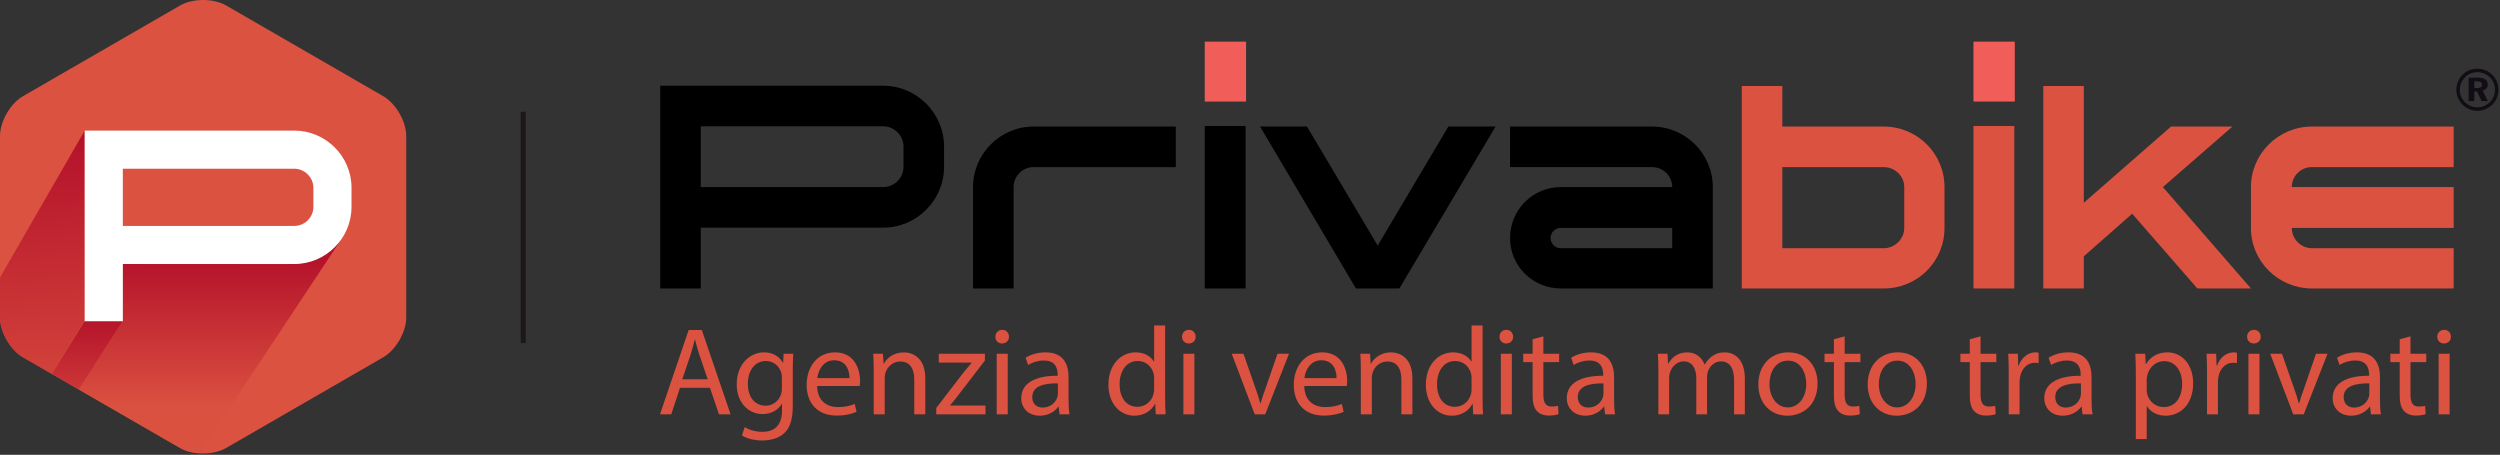 <?xml version="1.0" encoding="UTF-8" standalone="no"?><!DOCTYPE svg PUBLIC "-//W3C//DTD SVG 1.1//EN" "http://www.w3.org/Graphics/SVG/1.1/DTD/svg11.dtd"><svg width="100%" height="100%" viewBox="0 0 1638 298" version="1.1" xmlns="http://www.w3.org/2000/svg" xmlns:xlink="http://www.w3.org/1999/xlink" xml:space="preserve" xmlns:serif="http://www.serif.com/" style="fill-rule:evenodd;clip-rule:evenodd;stroke-miterlimit:10;"><rect x="0" y="0" width="1638" height="298" fill="#333333" stroke="none"/><rect id="Tavola-da-disegno1" serif:id="Tavola da disegno1" x="0" y="0" width="1637.32" height="297.107" style="fill:none;"/><path d="M342.826,73.2l0,151.582" style="fill:none;fill-rule:nonzero;stroke:#1b171b;stroke-width:3.37px;"/><g><path d="M0,89.141c0,-9.583 6.79,-21.342 15.091,-26.136l102.902,-59.411c8.301,-4.792 21.88,-4.792 30.181,-0l102.902,59.411c8.304,4.794 15.091,16.553 15.091,26.136l-0,118.823c-0,9.583 -6.787,21.344 -15.091,26.136l-102.902,59.411c-8.301,4.795 -21.88,4.795 -30.181,0l-102.902,-59.411c-8.301,-4.792 -15.091,-16.553 -15.091,-26.136l0,-118.823Z" style="fill:#db5241;fill-rule:nonzero;"/><path d="M55.495,210.45l-21.601,34.51l17.794,10.27l28.786,-44.78l-24.979,-0Z" style="fill:url(#_Linear1);fill-rule:nonzero;"/><path d="M0.004,181.812l-0,26.15c-0,9.586 6.786,21.348 15.085,26.136l18.805,10.862l21.601,-34.51l-0,-124.876l-55.491,96.238Z" style="fill:url(#_Linear2);fill-rule:nonzero;"/><path d="M189.327,173.059l-108.853,-0.073l0,37.464l-28.786,44.78l66.305,38.285c3.531,2.034 8.028,3.155 12.656,3.458l92.355,-139.247c-13.542,12.901 -33.677,15.333 -33.677,15.333Z" style="fill:url(#_Linear3);fill-rule:nonzero;"/><path d="M80.473,110.551l112.38,0c6.775,0 12.484,5.709 12.484,12.485l0,12.489c0,6.962 -5.709,12.487 -12.484,12.487l-112.38,0l0,-37.461Zm0,99.899l0,-37.461l112.38,0c20.52,0 37.461,-16.769 37.461,-37.464l-0,-12.489c-0,-20.693 -16.941,-37.461 -37.461,-37.461l-137.359,-0l-0,124.875l24.979,0Z" style="fill:#fff;fill-rule:nonzero;"/></g><g><path d="M463.672,248.498l-5.413,-15.908c-1.23,-3.61 -2.046,-6.881 -2.866,-10.086l-0.167,0c-0.82,3.281 -1.721,6.643 -2.784,10.005l-5.413,15.989l16.643,-0Zm-18.126,5.579l-5.736,17.381l-7.382,0l18.783,-55.263l8.608,0l18.859,55.263l-7.62,0l-5.903,-17.381l-19.609,-0Z" style="fill:#db5241;fill-rule:nonzero;"/><path d="M512.289,247.431c-0,-1.23 -0.086,-2.289 -0.41,-3.276c-1.312,-4.177 -4.845,-7.63 -10.086,-7.63c-6.891,0 -11.812,5.832 -11.812,15.007c0,7.792 3.939,14.277 11.726,14.277c4.43,0 8.45,-2.79 10.01,-7.382c0.41,-1.235 0.572,-2.627 0.572,-3.862l-0,-7.134Zm7.458,-15.66c-0.158,2.866 -0.324,6.065 -0.324,10.906l-0,23.041c-0,9.104 -1.808,14.678 -5.656,18.131c-3.863,3.609 -9.432,4.754 -14.435,4.754c-4.759,-0 -10.004,-1.145 -13.204,-3.286l1.808,-5.493c2.622,1.645 6.723,3.114 11.64,3.114c7.381,-0 12.794,-3.844 12.794,-13.858l-0,-4.43l-0.167,0c-2.208,3.701 -6.471,6.648 -12.627,6.648c-9.838,-0 -16.895,-8.364 -16.895,-19.356c-0,-13.447 8.779,-21.077 17.882,-21.077c6.881,-0 10.653,3.61 12.384,6.9l0.162,-0l0.324,-5.994l6.314,-0Z" style="fill:#db5241;fill-rule:nonzero;"/><path d="M556.557,247.762c0.085,-4.592 -1.889,-11.726 -10.005,-11.726c-7.296,-0 -10.496,6.724 -11.068,11.726l21.073,-0Zm-21.163,5.164c0.171,9.761 6.404,13.786 13.619,13.786c5.164,0 8.283,-0.911 10.991,-2.06l1.226,5.169c-2.542,1.145 -6.886,2.466 -13.204,2.466c-12.218,-0 -19.514,-8.045 -19.514,-20.019c0,-11.964 7.053,-21.401 18.607,-21.401c12.966,-0 16.414,11.406 16.414,18.697c-0,1.479 -0.167,2.633 -0.253,3.362l-27.886,0Z" style="fill:#db5241;fill-rule:nonzero;"/><path d="M572.455,242.513c-0,-4.096 -0.081,-7.458 -0.324,-10.743l6.39,-0l0.41,6.561l0.167,0c1.974,-3.772 6.566,-7.458 13.123,-7.458c5.493,0 14.024,3.276 14.024,16.895l0,23.691l-7.219,-0l-0,-22.88c-0,-6.39 -2.38,-11.726 -9.185,-11.726c-4.759,0 -8.445,3.372 -9.675,7.382c-0.324,0.901 -0.491,2.141 -0.491,3.362l-0,23.862l-7.22,-0l-0,-28.946Z" style="fill:#db5241;fill-rule:nonzero;"/><path d="M613.444,267.278l17.959,-23.366c1.721,-2.141 3.362,-4.025 5.169,-6.147l0,-0.176l-21.487,-0l-0,-5.813l30.256,0l-0.081,4.506l-17.71,23.042c-1.641,2.213 -3.281,4.182 -5.079,6.238l0,0.157l23.199,-0l0,5.741l-32.226,0l0,-4.182Z" style="fill:#db5241;fill-rule:nonzero;"/><path d="M653.041,231.769l7.215,-0l-0,39.689l-7.215,-0l-0,-39.689Zm8.035,-11.149c0.086,2.456 -1.717,4.425 -4.592,4.425c-2.542,0 -4.34,-1.969 -4.34,-4.425c0,-2.546 1.884,-4.511 4.507,-4.511c2.708,-0 4.425,1.965 4.425,4.511" style="fill:#db5241;fill-rule:nonzero;"/><path d="M693.137,251.203c-7.873,-0.162 -16.805,1.24 -16.805,8.941c0,4.674 3.109,6.886 6.8,6.886c5.164,0 8.445,-3.276 9.594,-6.633c0.248,-0.749 0.411,-1.559 0.411,-2.303l-0,-6.891Zm1.068,20.257l-0.577,-5.002l-0.244,0c-2.217,3.123 -6.48,5.908 -12.136,5.908c-8.039,0 -12.136,-5.66 -12.136,-11.401c0,-9.595 8.527,-14.835 23.862,-14.764l0,-0.82c0,-3.271 -0.906,-9.18 -9.022,-9.18c-3.691,0 -7.544,1.15 -10.333,2.957l-1.641,-4.754c3.281,-2.142 8.04,-3.539 13.042,-3.539c12.136,0 15.088,8.293 15.088,16.247l0,14.835c0,3.452 0.162,6.814 0.654,9.513l-6.557,0Z" style="fill:#db5241;fill-rule:nonzero;"/><path d="M756.181,247.925c-0,-0.897 -0.081,-2.127 -0.329,-3.033c-1.064,-4.597 -5.003,-8.369 -10.415,-8.369c-7.458,0 -11.883,6.562 -11.883,15.336c-0,8.045 3.929,14.678 11.726,14.678c4.835,-0 9.26,-3.195 10.572,-8.603c0.248,-0.982 0.329,-1.965 0.329,-3.123l-0,-6.886Zm7.214,-34.682l0,47.967c0,3.524 0.086,7.544 0.33,10.257l-6.476,0l-0.329,-6.895l-0.162,0c-2.218,4.43 -7.053,7.792 -13.534,7.792c-9.594,-0 -16.971,-8.121 -16.971,-20.166c-0.086,-13.209 8.121,-21.33 17.792,-21.33c6.07,-0 10.166,2.87 11.973,6.065l0.163,0l-0,-23.69l7.214,-0Z" style="fill:#db5241;fill-rule:nonzero;"/><path d="M775.36,231.769l7.215,-0l-0,39.689l-7.215,-0l-0,-39.689Zm8.035,-11.149c0.081,2.456 -1.717,4.425 -4.592,4.425c-2.542,0 -4.344,-1.969 -4.344,-4.425c-0,-2.546 1.883,-4.511 4.506,-4.511c2.713,-0 4.43,1.965 4.43,4.511" style="fill:#db5241;fill-rule:nonzero;"/><path d="M814.712,231.77l7.787,22.313c1.312,3.609 2.385,6.881 3.205,10.166l0.238,0c0.906,-3.285 2.051,-6.557 3.367,-10.166l7.711,-22.313l7.544,0l-15.589,39.689l-6.886,0l-15.088,-39.689l7.711,0Z" style="fill:#db5241;fill-rule:nonzero;"/><path d="M875.707,247.762c0.086,-4.592 -1.888,-11.726 -10.004,-11.726c-7.296,-0 -10.496,6.724 -11.068,11.726l21.072,-0Zm-21.158,5.164c0.167,9.761 6.399,13.786 13.614,13.786c5.169,0 8.283,-0.911 10.992,-2.06l1.225,5.169c-2.541,1.145 -6.885,2.466 -13.204,2.466c-12.217,-0 -19.513,-8.045 -19.513,-20.019c0,-11.964 7.053,-21.401 18.612,-21.401c12.961,-0 16.409,11.406 16.409,18.697c-0,1.479 -0.167,2.633 -0.253,3.362l-27.882,0Z" style="fill:#db5241;fill-rule:nonzero;"/><path d="M891.606,242.513c-0,-4.096 -0.081,-7.458 -0.325,-10.743l6.386,-0l0.414,6.561l0.167,0c1.975,-3.772 6.567,-7.458 13.123,-7.458c5.494,0 14.02,3.276 14.02,16.895l0,23.691l-7.215,-0l0,-22.88c0,-6.39 -2.379,-11.726 -9.184,-11.726c-4.759,0 -8.445,3.372 -9.676,7.382c-0.324,0.901 -0.491,2.141 -0.491,3.362l0,23.862l-7.219,-0l-0,-28.946Z" style="fill:#db5241;fill-rule:nonzero;"/><path d="M964.168,247.925c0,-0.897 -0.085,-2.127 -0.329,-3.033c-1.068,-4.597 -5.002,-8.369 -10.41,-8.369c-7.462,0 -11.892,6.562 -11.892,15.336c-0,8.045 3.929,14.678 11.726,14.678c4.84,-0 9.265,-3.195 10.576,-8.603c0.244,-0.982 0.329,-1.965 0.329,-3.123l0,-6.886Zm7.215,-34.682l0,47.967c0,3.524 0.086,7.544 0.329,10.257l-6.475,0l-0.334,-6.895l-0.158,0c-2.217,4.43 -7.052,7.792 -13.533,7.792c-9.594,-0 -16.976,-8.121 -16.976,-20.166c-0.086,-13.209 8.121,-21.33 17.796,-21.33c6.071,-0 10.167,2.87 11.974,6.065l0.162,0l0,-23.69l7.215,-0Z" style="fill:#db5241;fill-rule:nonzero;"/><path d="M983.347,231.769l7.21,-0l-0,39.689l-7.21,-0l-0,-39.689Zm8.025,-11.149c0.091,2.456 -1.712,4.425 -4.582,4.425c-2.547,0 -4.349,-1.969 -4.349,-4.425c-0,-2.546 1.893,-4.511 4.511,-4.511c2.708,-0 4.42,1.965 4.42,4.511" style="fill:#db5241;fill-rule:nonzero;"/><path d="M1011.22,220.37l-0,11.407l10.329,-0l-0,5.488l-10.329,0l-0,21.402c-0,4.921 1.388,7.706 5.412,7.706c1.889,-0 3.276,-0.239 4.182,-0.487l0.325,5.417c-1.388,0.573 -3.605,0.983 -6.39,0.983c-3.362,-0 -6.071,-1.073 -7.797,-3.038c-2.046,-2.127 -2.785,-5.66 -2.785,-10.333l0,-21.65l-6.156,0l-0,-5.488l6.156,-0l0,-9.519l7.053,-1.888Z" style="fill:#db5241;fill-rule:nonzero;"/><path d="M1050.58,251.203c-7.873,-0.162 -16.81,1.24 -16.81,8.941c0,4.674 3.114,6.886 6.8,6.886c5.17,0 8.45,-3.276 9.595,-6.633c0.248,-0.749 0.415,-1.559 0.415,-2.303l-0,-6.891Zm1.068,20.257l-0.577,-5.002l-0.248,0c-2.213,3.123 -6.481,5.908 -12.136,5.908c-8.035,0 -12.136,-5.66 -12.136,-11.401c-0,-9.595 8.531,-14.835 23.862,-14.764l-0,-0.82c-0,-3.271 -0.902,-9.18 -9.022,-9.18c-3.687,0 -7.544,1.15 -10.329,2.957l-1.641,-4.754c3.281,-2.142 8.04,-3.539 13.038,-3.539c12.136,0 15.088,8.293 15.088,16.247l-0,14.835c-0,3.452 0.162,6.814 0.658,9.513l-6.557,0Z" style="fill:#db5241;fill-rule:nonzero;"/><path d="M1086.56,242.513c-0,-4.096 -0.086,-7.458 -0.329,-10.743l6.314,-0l0.329,6.399l0.243,0c2.217,-3.772 5.903,-7.296 12.47,-7.296c5.412,0 9.508,3.276 11.234,7.954l0.163,0c1.23,-2.212 2.789,-3.943 4.43,-5.164c2.374,-1.803 4.997,-2.79 8.769,-2.79c5.25,0 13.042,3.439 13.042,17.215l0,23.371l-7.053,-0l0,-22.47c0,-7.625 -2.794,-12.217 -8.612,-12.217c-4.101,0 -7.296,3.042 -8.526,6.562c-0.334,0.982 -0.577,2.293 -0.577,3.614l0,24.511l-7.053,-0l0,-23.781c0,-6.314 -2.785,-10.906 -8.278,-10.906c-4.516,0 -7.792,3.615 -8.941,7.225c-0.41,1.058 -0.572,2.288 -0.572,3.519l-0,23.943l-7.053,-0l-0,-28.946Z" style="fill:#db5241;fill-rule:nonzero;"/><path d="M1159.36,251.697c0,8.693 5.007,15.25 12.055,15.25c6.886,-0 12.055,-6.476 12.055,-15.412c0,-6.719 -3.362,-15.245 -11.893,-15.245c-8.526,-0 -12.217,7.863 -12.217,15.407m31.492,-0.41c-0,14.677 -10.167,21.077 -19.766,21.077c-10.744,-0 -19.022,-7.868 -19.022,-20.414c0,-13.286 8.689,-21.082 19.68,-21.082c11.397,-0 19.108,8.283 19.108,20.419" style="fill:#db5241;fill-rule:nonzero;"/><path d="M1208.63,220.37l-0,11.407l10.333,-0l0,5.488l-10.333,0l-0,21.402c-0,4.921 1.392,7.706 5.412,7.706c1.889,-0 3.276,-0.239 4.182,-0.487l0.325,5.417c-1.388,0.573 -3.605,0.983 -6.39,0.983c-3.362,-0 -6.071,-1.073 -7.797,-3.038c-2.046,-2.127 -2.785,-5.66 -2.785,-10.333l0,-21.65l-6.156,0l-0,-5.488l6.156,-0l0,-9.519l7.053,-1.888Z" style="fill:#db5241;fill-rule:nonzero;"/><path d="M1231.01,251.697c-0,8.693 5.002,15.25 12.05,15.25c6.891,-0 12.06,-6.476 12.06,-15.412c-0,-6.719 -3.362,-15.245 -11.893,-15.245c-8.531,-0 -12.217,7.863 -12.217,15.407m31.492,-0.41c-0,14.677 -10.172,21.077 -19.766,21.077c-10.749,-0 -19.027,-7.868 -19.027,-20.414c0,-13.286 8.688,-21.082 19.685,-21.082c11.392,-0 19.108,8.283 19.108,20.419" style="fill:#db5241;fill-rule:nonzero;"/><path d="M1297.66,220.37l0,11.407l10.334,-0l0,5.488l-10.334,0l0,21.402c0,4.921 1.393,7.706 5.413,7.706c1.888,-0 3.281,-0.239 4.182,-0.487l0.329,5.417c-1.393,0.573 -3.61,0.983 -6.395,0.983c-3.362,-0 -6.07,-1.073 -7.792,-3.038c-2.05,-2.127 -2.789,-5.66 -2.789,-10.333l-0,-21.65l-6.152,0l0,-5.488l6.152,-0l-0,-9.519l7.052,-1.888Z" style="fill:#db5241;fill-rule:nonzero;"/><path d="M1316.11,244.152c-0,-4.668 -0.081,-8.688 -0.329,-12.384l6.313,0l0.248,7.792l0.325,0c1.807,-5.331 6.156,-8.693 10.991,-8.693c0.82,0 1.393,0.081 2.051,0.253l-0,6.8c-0.744,-0.162 -1.479,-0.239 -2.461,-0.239c-5.083,0 -8.693,3.849 -9.675,9.261c-0.167,0.982 -0.334,2.132 -0.334,3.362l-0,21.163l-7.129,-0l-0,-27.315Z" style="fill:#db5241;fill-rule:nonzero;"/><path d="M1363.42,251.203c-7.873,-0.162 -16.81,1.24 -16.81,8.941c0,4.674 3.114,6.886 6.805,6.886c5.16,0 8.445,-3.276 9.594,-6.633c0.244,-0.749 0.411,-1.559 0.411,-2.303l-0,-6.891Zm1.068,20.257l-0.577,-5.002l-0.248,0c-2.213,3.123 -6.476,5.908 -12.136,5.908c-8.04,0 -12.136,-5.66 -12.136,-11.401c-0,-9.595 8.531,-14.835 23.862,-14.764l-0,-0.82c-0,-3.271 -0.906,-9.18 -9.018,-9.18c-3.691,0 -7.544,1.15 -10.338,2.957l-1.64,-4.754c3.285,-2.142 8.044,-3.539 13.042,-3.539c12.136,0 15.087,8.293 15.087,16.247l0,14.835c0,3.452 0.167,6.814 0.659,9.513l-6.557,0Z" style="fill:#db5241;fill-rule:nonzero;"/><path d="M1406.53,255.306c0,1.073 0.162,2.055 0.329,2.951c1.312,5.003 5.656,8.455 10.825,8.455c7.625,0 12.05,-6.242 12.05,-15.34c0,-7.954 -4.182,-14.764 -11.807,-14.764c-4.921,0 -9.509,3.524 -10.906,8.936c-0.243,0.911 -0.491,1.97 -0.491,2.952l0,6.81Zm-7.134,-10.582c0,-5.078 -0.162,-9.184 -0.329,-12.956l6.476,-0l0.329,6.809l0.167,0c2.952,-4.83 7.62,-7.71 14.101,-7.71c9.594,-0 16.814,8.121 16.814,20.171c-0,14.277 -8.693,21.325 -18.04,21.325c-5.255,-0 -9.847,-2.289 -12.222,-6.228l-0.162,0l0,21.564l-7.134,-0l0,-42.975Z" style="fill:#db5241;fill-rule:nonzero;"/><path d="M1446.05,244.152c0,-4.668 -0.086,-8.688 -0.329,-12.384l6.314,0l0.248,7.792l0.324,0c1.807,-5.331 6.156,-8.693 10.992,-8.693c0.82,0 1.392,0.081 2.045,0.253l0,6.8c-0.734,-0.162 -1.473,-0.239 -2.456,-0.239c-5.088,0 -8.693,3.849 -9.68,9.261c-0.167,0.982 -0.324,2.132 -0.324,3.362l-0,21.163l-7.134,-0l0,-27.315Z" style="fill:#db5241;fill-rule:nonzero;"/><path d="M1473.18,231.769l7.22,-0l-0,39.689l-7.22,-0l0,-39.689Zm8.04,-11.149c0.086,2.456 -1.721,4.425 -4.592,4.425c-2.542,0 -4.344,-1.969 -4.344,-4.425c-0,-2.546 1.883,-4.511 4.511,-4.511c2.704,-0 4.425,1.965 4.425,4.511" style="fill:#db5241;fill-rule:nonzero;"/><path d="M1495.15,231.77l7.796,22.313c1.312,3.609 2.38,6.881 3.2,10.166l0.239,0c0.906,-3.285 2.055,-6.557 3.366,-10.166l7.711,-22.313l7.544,0l-15.589,39.689l-6.881,0l-15.087,-39.689l7.701,0Z" style="fill:#db5241;fill-rule:nonzero;"/><path d="M1552.38,251.203c-7.873,-0.162 -16.809,1.24 -16.809,8.941c0,4.674 3.114,6.886 6.805,6.886c5.16,0 8.445,-3.276 9.594,-6.633c0.244,-0.749 0.41,-1.559 0.41,-2.303l0,-6.891Zm1.069,20.257l-0.577,-5.002l-0.248,0c-2.213,3.123 -6.476,5.908 -12.136,5.908c-8.04,0 -12.136,-5.66 -12.136,-11.401c-0,-9.595 8.531,-14.835 23.862,-14.764l-0,-0.82c-0,-3.271 -0.906,-9.18 -9.018,-9.18c-3.691,0 -7.544,1.15 -10.338,2.957l-1.641,-4.754c3.281,-2.142 8.04,-3.539 13.043,-3.539c12.136,0 15.087,8.293 15.087,16.247l0,14.835c0,3.452 0.167,6.814 0.658,9.513l-6.556,0Z" style="fill:#db5241;fill-rule:nonzero;"/><path d="M1579.35,220.37l-0,11.407l10.333,-0l0,5.488l-10.333,0l-0,21.402c-0,4.921 1.392,7.706 5.412,7.706c1.884,-0 3.281,-0.239 4.182,-0.487l0.329,5.417c-1.397,0.573 -3.614,0.983 -6.399,0.983c-3.362,-0 -6.066,-1.073 -7.787,-3.038c-2.051,-2.127 -2.79,-5.66 -2.79,-10.333l0,-21.65l-6.151,0l-0,-5.488l6.151,-0l0,-9.519l7.053,-1.888Z" style="fill:#db5241;fill-rule:nonzero;"/><path d="M1597.79,231.769l7.215,-0l-0,39.689l-7.215,-0l-0,-39.689Zm8.04,-11.149c0.076,2.456 -1.722,4.425 -4.592,4.425c-2.547,0 -4.345,-1.969 -4.345,-4.425c0,-2.546 1.884,-4.511 4.507,-4.511c2.708,-0 4.43,1.965 4.43,4.511" style="fill:#db5241;fill-rule:nonzero;"/><path d="M1623.14,45.008c-4.978,0 -9.265,2.47 -11.735,6.647c-1.369,2.318 -2.017,4.712 -2.017,7.182c-0,3.572 1.368,6.991 3.953,9.609c2.656,2.694 6.123,4.182 9.799,4.182c3.572,-0 7.067,-1.407 9.771,-4.03c2.618,-2.546 4.058,-5.96 4.058,-9.761c0,-3.686 -1.368,-7.105 -3.915,-9.69c-2.656,-2.694 -6.113,-4.139 -9.914,-4.139m0.038,2.279c3.195,0 6.009,1.178 8.245,3.458c2.165,2.203 3.267,4.973 3.267,8.278c-0,2.966 -1.216,5.851 -3.381,7.94c-2.28,2.169 -5.16,3.381 -8.169,3.381c-3.037,-0 -5.965,-1.25 -8.168,-3.491c-2.165,-2.165 -3.305,-5.017 -3.305,-8.054c0,-3.043 1.254,-6.004 3.495,-8.245c2.165,-2.165 4.903,-3.267 8.016,-3.267m-5.736,3.61l-0,15.307l3.724,0l0,-6.265l1.826,-0l2.924,6.265l4.139,0l-3.419,-6.838c2.093,-0.529 3.342,-2.05 3.342,-4.063c0,-2.923 -2.165,-4.406 -6.533,-4.406l-6.003,0Zm3.724,2.356l1.631,-0c2.246,-0 3.352,0.682 3.352,2.279c0,1.517 -1.035,2.165 -3.157,2.165l-1.826,0l0,-4.444Z" style="fill:#120c15;"/><rect x="789.351" y="27.277" width="27.076" height="39.26" style="fill:#f15e5a;"/><rect x="1293.02" y="27.277" width="27.076" height="39.26" style="fill:#f15e5a;"/><path d="M591.976,96.01c0,-7.211 -6.065,-13.276 -13.28,-13.276l-119.549,-0l0,39.846l119.549,0c7.215,0 13.28,-5.884 13.28,-13.285l0,-13.285Zm26.566,-0l-0,13.285c-0,22.012 -18.025,39.856 -39.846,39.856l-119.549,-0l0,39.846l-26.575,0l-0,-132.829l146.124,-0c21.821,-0 39.846,17.839 39.846,39.842" style="fill-rule:nonzero;"/><path d="M677.196,82.919l93.174,0l-0,26.566l-93.174,0c-7.22,0 -13.094,5.889 -13.094,13.095l-0,66.417l-26.566,-0l-0,-66.417c-0,-21.826 17.829,-39.661 39.66,-39.661" style="fill-rule:nonzero;"/><rect x="789.351" y="82.545" width="26.757" height="106.459"/><path d="M916.873,188.997l-28.463,0l-62.812,-106.077l30.748,-0l46.303,77.99l46.303,-77.99l30.929,-0l-63.008,106.077Z" style="fill-rule:nonzero;"/><path d="M1022.58,162.621l73.059,0l0,-13.285l-73.059,-0c-3.605,-0 -6.643,2.851 -6.643,6.642c-0,3.605 3.038,6.643 6.643,6.643m-0,26.375c-18.402,0 -33.204,-14.792 -33.204,-33.018c-0,-18.406 14.802,-33.394 33.204,-33.394l73.059,-0c0,-7.215 -5.88,-13.099 -13.276,-13.099l-92.987,-0l-0,-26.566l92.987,-0c22.007,-0 39.851,17.834 39.851,39.665l0,66.412l-99.634,0Z" style="fill-rule:nonzero;"/><path d="M1167.77,109.487l-0,53.141l66.417,-0c7.4,-0 13.471,-6.08 13.471,-13.295l-0,-26.752c-0,-7.215 -6.071,-13.094 -13.471,-13.094l-66.417,-0Zm-0,-53.137l-0,26.576l66.417,-0c22.202,-0 39.851,17.829 39.851,39.655l-0,26.752c-0,22.021 -17.649,39.665 -39.851,39.665l-92.978,-0l-0,-132.648l26.561,0Z" style="fill:#db5241;fill-rule:nonzero;"/><rect x="1293.02" y="82.545" width="26.752" height="106.459" style="fill:#db5241;"/><path d="M1365.32,167.934l-0,21.063l-26.561,0l-0,-132.638l26.561,-0l-0,76.474l57.123,-49.913l40.232,-0l-45.549,39.66l57.695,66.417l-35.106,0l-42.703,-48.964l-31.692,27.901Z" style="fill:#db5241;fill-rule:nonzero;"/><path d="M1474.82,149.335l-0,-26.747c-0,-21.836 18.025,-39.67 39.851,-39.67l92.983,-0l-0,26.575l-92.983,0c-7.205,0 -13.094,5.875 -13.094,13.095l106.077,-0l-0,26.747l-106.077,-0c-0,7.219 5.889,13.285 13.094,13.285l92.983,0l-0,26.375l-92.983,0c-21.826,0 -39.851,-17.648 -39.851,-39.66" style="fill:#db5241;fill-rule:nonzero;"/></g><defs><linearGradient id="_Linear1" x1="0" y1="0" x2="1" y2="0" gradientUnits="userSpaceOnUse" gradientTransform="matrix(7.10543e-15,-87.438,-87.438,7.10543e-15,57.069,288.064)"><stop offset="0" style="stop-color:#db5140;stop-opacity:1"/><stop offset="1" style="stop-color:#b10c28;stop-opacity:1"/></linearGradient><linearGradient id="_Linear2" x1="0" y1="0" x2="1" y2="0" gradientUnits="userSpaceOnUse" gradientTransform="matrix(-13.198,-221.732,-221.732,13.198,35.405,294.299)"><stop offset="0" style="stop-color:#db5140;stop-opacity:1"/><stop offset="1" style="stop-color:#b10c28;stop-opacity:1"/></linearGradient><linearGradient id="_Linear3" x1="0" y1="0" x2="1" y2="0" gradientUnits="userSpaceOnUse" gradientTransform="matrix(0,-107.081,-107.081,-0,137.352,266.992)"><stop offset="0" style="stop-color:#db5140;stop-opacity:1"/><stop offset="1" style="stop-color:#b10c28;stop-opacity:1"/></linearGradient></defs></svg>
